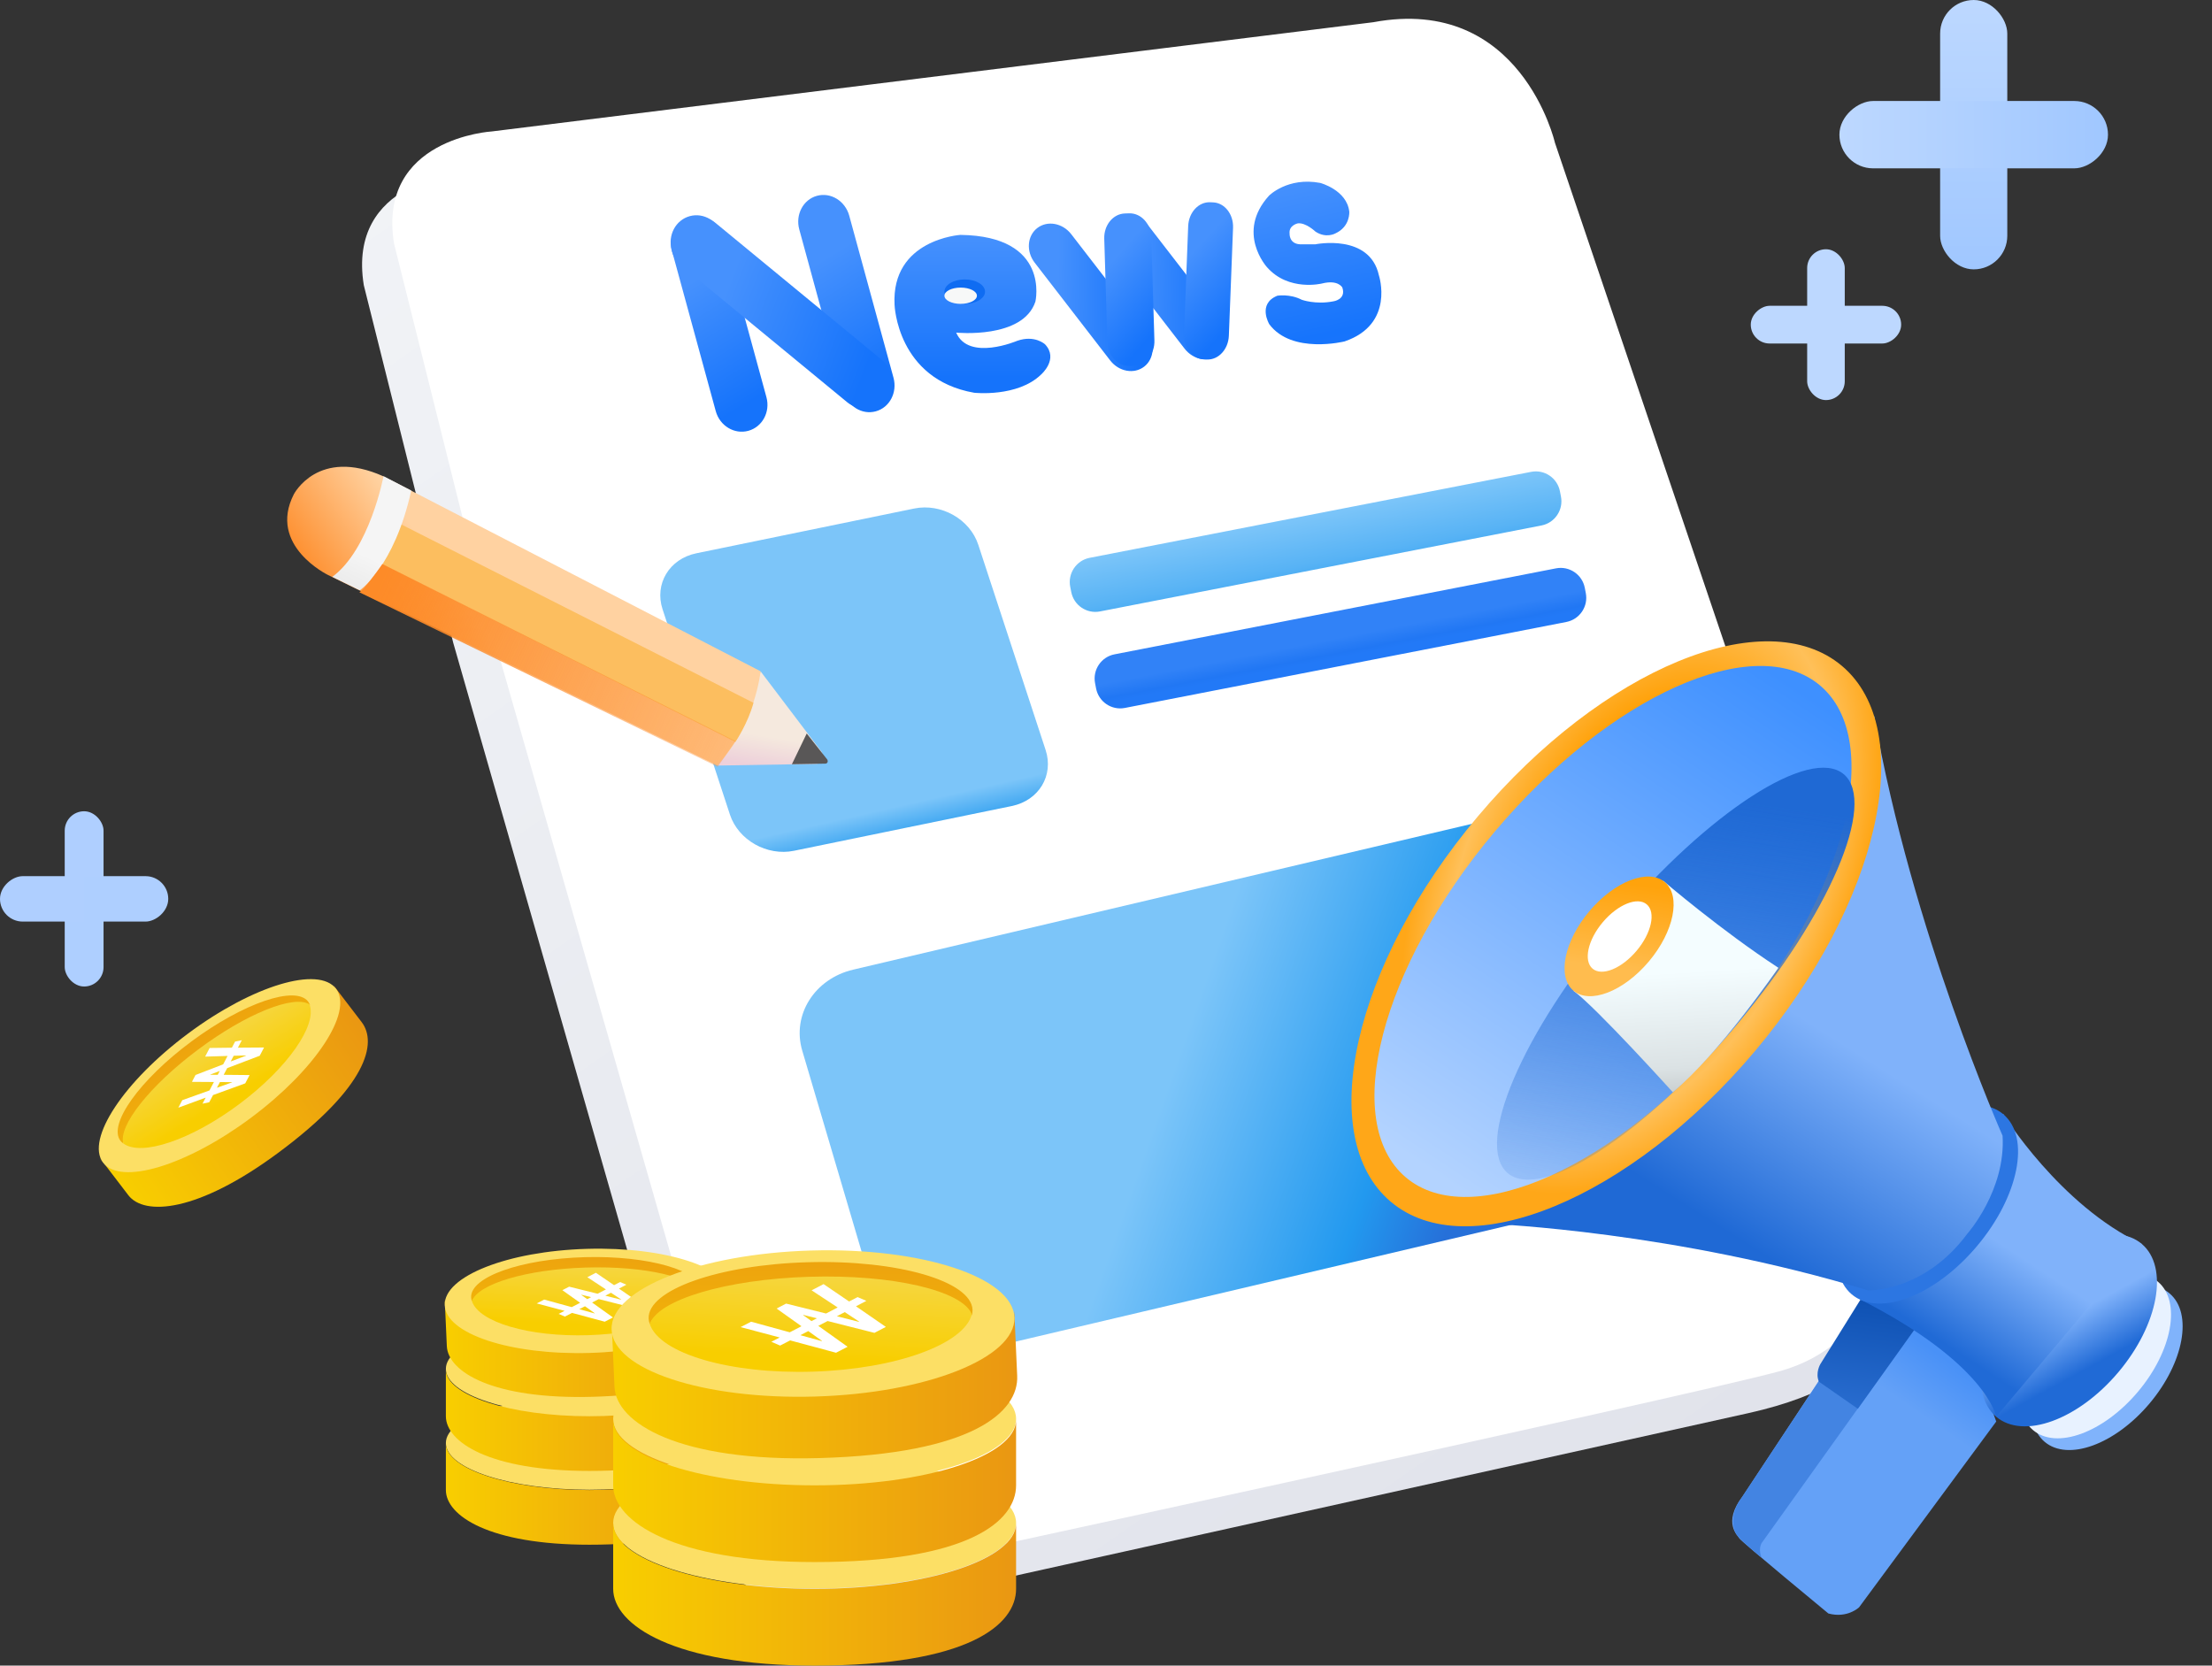 <svg width="166" height="125" viewBox="0 0 166 125" fill="none" xmlns="http://www.w3.org/2000/svg">
<rect x="0" y="0" width="166" height="125" fill="#333333" stroke="none"/>
<rect x="145.598" width="5.039" height="20.215" rx="2.519" fill="url(#paint0_linear_419_8370)"/>
<rect x="138.039" y="12.634" width="5.054" height="20.155" rx="2.527" transform="rotate(-90 138.039 12.634)" fill="url(#paint1_linear_419_8370)"/>
<rect x="135.619" y="18.706" width="2.821" height="11.319" rx="1.411" fill="#BDD8FF"/>
<rect x="131.387" y="25.78" width="2.83" height="11.286" rx="1.415" transform="rotate(-90 131.387 25.78)" fill="#BDD8FF"/>
<path d="M136.128 77.965L114.421 13.837C114.421 13.837 111.871 2.728 100.794 4.793L34.644 12.99C34.644 12.99 26.026 13.483 27.301 21.402L34.014 48.243L52.971 114.405C52.971 114.405 55.537 121.908 62.48 121.292C62.48 121.292 119.397 108.688 131.212 106.053C143.027 103.419 141.78 97.581 141.78 97.581L136.128 77.98V77.965Z" fill="url(#paint2_linear_419_8370)"/>
<path d="M138.397 74.839L116.69 10.712C116.69 10.712 114.14 -0.397 103.064 1.667L36.913 9.864C36.913 9.864 28.295 10.357 29.57 18.277L36.283 45.117L55.241 111.279C55.241 111.279 57.806 118.783 64.75 118.166C64.75 118.166 126.014 104.939 133.481 102.928C140.949 100.917 141.716 93.575 141.716 93.575L138.397 74.855V74.839Z" fill="white"/>
<path d="M75.933 60.49L59.587 63.849C57.559 64.265 55.409 63.048 54.779 61.137L49.724 45.729C49.095 43.819 50.231 41.939 52.259 41.523L68.605 38.164C70.633 37.748 72.784 38.965 73.413 40.876L78.468 56.284C79.097 58.194 77.961 60.074 75.933 60.49Z" fill="url(#paint3_linear_419_8370)"/>
<path d="M131.12 87.746L72.543 101.552C69.64 102.23 66.644 100.627 65.845 97.946L60.207 78.856C59.408 76.175 61.129 73.448 64.033 72.77L122.609 58.964C125.513 58.286 128.509 59.889 129.307 62.57L134.945 81.66C135.744 84.341 134.024 87.068 131.12 87.746Z" fill="url(#paint4_linear_419_8370)"/>
<path d="M114.905 35.411L81.773 41.864C80.773 42.059 80.12 43.029 80.314 44.032L80.391 44.425C80.585 45.427 81.552 46.082 82.552 45.887L115.684 39.434C116.683 39.239 117.336 38.269 117.142 37.267L117.066 36.873C116.872 35.871 115.904 35.216 114.905 35.411Z" fill="url(#paint5_linear_419_8370)"/>
<path d="M116.77 42.654L83.638 49.107C82.638 49.301 81.986 50.272 82.18 51.274L82.256 51.668C82.45 52.67 83.417 53.325 84.417 53.13L117.549 46.677C118.549 46.482 119.201 45.512 119.007 44.509L118.931 44.116C118.737 43.114 117.769 42.459 116.77 42.654Z" fill="url(#paint6_linear_419_8370)"/>
<path d="M80.394 17.579C79.742 16.735 78.599 16.528 77.84 17.117C77.082 17.706 76.996 18.869 77.648 19.713L83.314 27.05C83.966 27.895 85.11 28.102 85.868 27.513C86.627 26.924 86.713 25.761 86.061 24.917L80.394 17.579Z" fill="url(#paint7_linear_419_8370)"/>
<path d="M83.708 16.512L83.633 16.57C82.892 17.146 82.817 18.295 83.467 19.136L88.895 26.164C89.544 27.005 90.672 27.22 91.413 26.644L91.488 26.586C92.229 26.01 92.304 24.861 91.654 24.02L86.226 16.992C85.577 16.151 84.45 15.936 83.708 16.512Z" fill="url(#paint8_linear_419_8370)"/>
<path d="M91.034 15.188L90.812 15.179C89.944 15.145 89.208 15.945 89.168 16.965L88.854 25.063C88.814 26.084 89.486 26.938 90.354 26.972L90.576 26.981C91.444 27.015 92.18 26.215 92.22 25.195L92.534 17.096C92.574 16.076 91.902 15.221 91.034 15.188Z" fill="url(#paint9_linear_419_8370)"/>
<path d="M84.734 16.01L84.419 16.02C83.532 16.047 82.838 16.893 82.869 17.91L83.105 25.666C83.136 26.683 83.88 27.485 84.767 27.458L85.083 27.448C85.97 27.421 86.664 26.575 86.633 25.558L86.397 17.802C86.366 16.785 85.621 15.983 84.734 16.01Z" fill="url(#paint10_linear_419_8370)"/>
<path d="M54.211 17.7C53.909 16.595 52.812 15.934 51.762 16.222C50.711 16.511 50.104 17.641 50.406 18.746L53.713 30.853C54.015 31.958 55.111 32.62 56.162 32.331C57.212 32.042 57.819 30.913 57.517 29.808L54.211 17.7Z" fill="url(#paint11_linear_419_8370)"/>
<path d="M63.732 16.189C63.429 15.08 62.344 14.411 61.308 14.696C60.273 14.98 59.679 16.11 59.982 17.22L63.303 29.376C63.605 30.485 64.691 31.154 65.726 30.869C66.761 30.585 67.355 29.455 67.052 28.345L63.732 16.189Z" fill="url(#paint12_linear_419_8370)"/>
<path d="M53.7 16.733C52.827 16.014 51.537 16.142 50.818 17.019C50.1 17.897 50.226 19.191 51.099 19.91L63.579 30.188C64.452 30.907 65.743 30.779 66.461 29.902C67.179 29.024 67.053 27.73 66.18 27.01L53.7 16.733Z" fill="url(#paint13_linear_419_8370)"/>
<path d="M71.757 24.962C71.757 24.962 76.765 25.47 77.702 22.635C77.702 22.635 78.854 17.72 72.079 17.628C72.079 17.628 66.871 17.951 67.133 22.882C67.133 22.882 67.317 28.459 73.109 29.476C73.109 29.476 76.36 29.833 78.132 28.105C78.132 28.105 79.469 26.949 78.424 25.84C78.424 25.84 77.656 25.116 76.335 25.578C76.335 25.578 72.694 27.134 71.757 24.962Z" fill="url(#paint14_linear_419_8370)"/>
<path d="M72.398 22.805C73.24 22.805 73.922 22.394 73.922 21.888C73.922 21.381 73.24 20.971 72.398 20.971C71.557 20.971 70.875 21.381 70.875 21.888C70.875 22.394 71.557 22.805 72.398 22.805Z" fill="#0F6CF2"/>
<path d="M72.094 22.805C72.767 22.805 73.312 22.531 73.312 22.194C73.312 21.856 72.767 21.583 72.094 21.583C71.421 21.583 70.875 21.856 70.875 22.194C70.875 22.531 71.421 22.805 72.094 22.805Z" fill="#F7F8F8"/>
<path d="M98.718 18.334C98.718 18.334 102.786 17.503 103.48 20.664C103.48 20.664 104.698 24.331 100.904 25.623C100.904 25.623 96.948 26.611 95.253 24.331C95.253 24.331 94.339 22.803 95.862 22.192C95.862 22.192 96.8 22.035 97.691 22.497C97.691 22.497 98.718 22.874 100.044 22.618C100.044 22.618 101.042 22.497 100.737 21.581C100.737 21.581 100.433 20.97 99.214 21.275C99.214 21.275 96.71 21.902 95.082 20.053C95.082 20.053 92.716 17.457 95.235 14.683C95.235 14.683 96.633 13.266 99.076 13.728C99.076 13.728 101.073 14.252 101.257 15.885C101.257 15.885 101.347 16.997 100.213 17.518C100.213 17.518 99.519 17.914 98.718 17.381C98.718 17.381 97.995 16.691 97.395 16.763C97.395 16.763 96.715 16.902 96.777 17.518C96.777 17.518 96.723 18.288 97.552 18.334H98.718Z" fill="url(#paint15_linear_419_8370)"/>
<path d="M161.308 105.334C163.899 102.26 164.575 98.561 162.819 97.072C161.064 95.584 157.54 96.869 154.949 99.942C152.358 103.016 151.681 106.715 153.437 108.204C155.193 109.693 158.717 108.408 161.308 105.334Z" fill="#80B3FB"/>
<path d="M160.437 104.455C163.027 101.382 163.704 97.683 161.948 96.194C160.192 94.705 156.669 95.99 154.078 99.064C151.487 102.138 150.81 105.837 152.566 107.325C154.322 108.814 157.846 107.529 160.437 104.455Z" fill="#E8F2FF"/>
<path d="M140.206 98.039L147.457 100.196L149.808 106.683L139.515 120.627C139.515 120.627 138.639 121.475 137.211 121.09C137.211 121.09 130.62 115.651 130.528 115.45C130.436 115.25 129.237 114.31 130.774 112.292L140.191 98.039H140.206Z" fill="url(#paint16_linear_419_8370)"/>
<path d="M140.206 98.039L144.077 99.195L132.279 115.697C132.279 115.697 131.895 116.067 132.187 116.883C132.187 116.883 130.466 115.512 130.266 115.065C130.266 115.065 129.713 114.171 130.42 112.831L140.206 98.039Z" fill="#4384E2"/>
<path d="M144.077 99.195L139.622 97.531L136.611 102.37C136.611 102.37 136.211 103.032 136.503 103.695L139.422 105.728L144.092 99.195H144.077Z" fill="url(#paint17_linear_419_8370)"/>
<path d="M158.973 102.981C161.991 99.401 162.778 95.091 160.731 93.355C158.683 91.619 154.577 93.114 151.558 96.695C148.54 100.276 147.754 104.586 149.801 106.322C151.849 108.058 155.955 106.562 158.973 102.981Z" fill="url(#paint18_linear_419_8370)"/>
<path d="M150.343 83.619C150.343 83.619 154.552 90.445 160.728 93.357L149.805 106.315C149.805 106.315 149.098 102.355 139.62 97.533C139.62 97.533 130.034 81.832 150.343 83.619Z" fill="url(#paint19_linear_419_8370)"/>
<path d="M148.359 93.524C151.503 89.794 152.392 85.363 150.345 83.627C148.297 81.891 144.089 83.507 140.945 87.237C137.801 90.968 136.912 95.399 138.959 97.135C141.007 98.871 145.215 97.254 148.359 93.524Z" fill="#2C76E2"/>
<path d="M140.222 96.839C140.222 96.839 144.385 96.978 147.642 92.586C147.642 92.586 150.53 89.335 150.284 85.237C150.284 85.237 143.464 69.814 140.652 53.743L112.078 91.862C112.078 91.862 125.72 92.432 140.237 96.854L140.222 96.839Z" fill="url(#paint20_linear_419_8370)"/>
<path d="M131.694 78.894C141.049 67.795 143.979 54.851 138.239 49.984C132.498 45.116 120.26 50.169 110.905 61.268C101.549 72.368 98.619 85.311 104.359 90.179C110.1 95.046 122.338 89.994 131.694 78.894Z" fill="url(#paint21_angular_419_8370)"/>
<path d="M129.905 77.414C138.494 67.225 141.491 55.602 136.599 51.454C131.707 47.306 120.779 52.204 112.19 62.394C103.601 72.584 100.604 84.207 105.496 88.355C110.388 92.502 121.317 87.604 129.905 77.414Z" fill="url(#paint22_linear_419_8370)"/>
<path d="M130.309 76.934C137.276 68.669 140.885 60.24 138.371 58.108C135.856 55.977 128.17 60.949 121.204 69.214C114.237 77.479 110.628 85.907 113.143 88.039C115.657 90.171 123.343 85.199 130.309 76.934Z" fill="url(#paint23_linear_419_8370)"/>
<path d="M118.084 74.343L124.813 66.1C124.813 66.1 129.176 69.844 133.462 72.633C133.462 72.633 129.007 79.104 125.535 81.97C125.535 81.97 119.82 75.637 118.084 74.358V74.343Z" fill="url(#paint24_linear_419_8370)"/>
<path d="M123.733 72.164C125.629 69.915 126.167 67.247 124.936 66.203C123.705 65.159 121.171 66.136 119.275 68.384C117.38 70.633 116.842 73.302 118.073 74.345C119.304 75.389 121.838 74.412 123.733 72.164Z" fill="url(#paint25_linear_419_8370)"/>
<path d="M122.815 71.359C123.938 70.027 124.281 68.466 123.581 67.872C122.882 67.279 121.404 67.878 120.281 69.21C119.158 70.543 118.815 72.103 119.515 72.697C120.215 73.29 121.692 72.691 122.815 71.359Z" fill="white"/>
<path d="M44.238 111.803C50.19 111.803 55.015 110.233 55.015 108.297C55.015 106.36 50.19 104.79 44.238 104.79C38.286 104.79 33.461 106.36 33.461 108.297C33.461 110.233 38.286 111.803 44.238 111.803Z" fill="#FCDF65"/>
<path d="M44.238 111.825C38.286 111.825 33.461 110.255 33.461 108.319V111.825C33.461 113.761 36.733 115.929 44.238 115.929C52.439 115.929 55.015 113.762 55.015 111.825V108.319C55.015 110.255 50.191 111.825 44.238 111.825Z" fill="url(#paint26_linear_419_8370)"/>
<path d="M44.238 106.237C50.19 106.237 55.015 104.667 55.015 102.73C55.015 100.794 50.19 99.224 44.238 99.224C38.286 99.224 33.461 100.794 33.461 102.73C33.461 104.667 38.286 106.237 44.238 106.237Z" fill="#FCDF65"/>
<path d="M44.238 106.287C38.286 106.287 33.461 104.717 33.461 102.78V106.287C33.461 108.223 36.733 110.391 44.238 110.391C52.439 110.391 55.015 108.223 55.015 106.287V102.78C55.015 104.719 50.191 106.287 44.238 106.287Z" fill="url(#paint27_linear_419_8370)"/>
<path d="M44.302 100.728C38.354 100.893 33.462 99.457 33.375 97.521L33.532 101.024C33.618 102.959 36.984 105.036 44.486 104.828C52.682 104.601 55.16 102.363 55.073 100.427L54.917 96.925C55.003 98.861 50.251 100.564 44.302 100.728Z" fill="url(#paint28_linear_419_8370)"/>
<path d="M44.264 101.536C50.215 101.364 54.989 99.475 54.927 97.318C54.864 95.161 49.989 93.552 44.038 93.725C38.086 93.898 33.312 95.786 33.375 97.943C33.438 100.1 38.313 101.709 44.264 101.536Z" fill="#FCDF65"/>
<path d="M43.943 95.42C48.416 95.298 52.136 96.076 52.648 97.193C52.676 97.096 52.688 96.995 52.684 96.895C52.614 95.358 48.679 94.219 43.894 94.349C39.109 94.48 35.287 95.832 35.356 97.368C35.361 97.469 35.383 97.569 35.419 97.663C35.829 96.521 39.47 95.542 43.943 95.42Z" fill="url(#paint29_linear_419_8370)"/>
<path d="M52.648 97.131C52.136 95.87 48.416 94.991 43.943 95.129C39.471 95.267 35.83 96.374 35.42 97.661C35.944 99.225 39.674 100.342 44.146 100.204C48.619 100.065 52.25 98.724 52.648 97.131Z" fill="url(#paint30_linear_419_8370)"/>
<path d="M46.538 96.215L47.006 96.416L46.45 96.707L48.049 97.809L47.438 98.128L44.932 97.495L44.435 97.753L46.001 98.872L45.384 99.191L42.929 98.531L42.392 98.808L41.923 98.606L42.37 98.376L40.279 97.82L40.84 97.532L42.907 98.098L43.535 97.774L42.203 96.827L42.713 96.563L44.849 97.093L45.471 96.769L44.077 95.853L44.717 95.519L46.082 96.45L46.538 96.215ZM46.622 97.529L45.852 97.019L45.427 97.24L46.605 97.538L46.622 97.529ZM43.637 97.168L43.62 97.177L44.07 97.499L44.359 97.349L43.637 97.168ZM44.636 98.56L43.9 98.032L43.475 98.252L44.618 98.569L44.636 98.56Z" fill="white"/>
<path d="M61.134 119.212C69.484 119.212 76.252 117.01 76.252 114.293C76.252 111.577 69.484 109.374 61.134 109.374C52.784 109.374 46.016 111.577 46.016 114.293C46.016 117.01 52.784 119.212 61.134 119.212Z" fill="#FCDF65"/>
<path d="M61.134 119.242C52.785 119.242 46.016 117.04 46.016 114.323V119.242C46.016 121.958 50.605 125 61.134 125C72.638 125 76.252 121.959 76.252 119.242V114.323C76.252 117.04 69.484 119.242 61.134 119.242Z" fill="url(#paint31_linear_419_8370)"/>
<path d="M61.134 111.403C69.484 111.403 76.252 109.201 76.252 106.484C76.252 103.768 69.484 101.565 61.134 101.565C52.784 101.565 46.016 103.768 46.016 106.484C46.016 109.201 52.784 111.403 61.134 111.403Z" fill="#FCDF65"/>
<path d="M61.134 111.473C52.785 111.473 46.016 109.271 46.016 106.554V111.473C46.016 114.189 50.605 117.231 61.134 117.231C72.638 117.231 76.252 114.189 76.252 111.473V106.554C76.252 109.274 69.484 111.473 61.134 111.473Z" fill="url(#paint32_linear_419_8370)"/>
<path d="M61.225 103.676C52.881 103.907 46.018 101.893 45.897 99.177L46.116 104.09C46.237 106.806 50.96 109.718 61.483 109.427C72.981 109.109 76.457 105.969 76.335 103.254L76.115 98.341C76.237 101.057 69.571 103.445 61.225 103.676Z" fill="url(#paint33_linear_419_8370)"/>
<path d="M61.17 104.808C69.518 104.565 76.215 101.915 76.128 98.889C76.04 95.863 69.201 93.607 60.853 93.85C52.504 94.093 45.807 96.743 45.895 99.769C45.982 102.794 52.821 105.051 61.17 104.808Z" fill="#FCDF65"/>
<path d="M60.723 96.23C66.997 96.059 72.215 97.15 72.934 98.717C72.973 98.581 72.99 98.44 72.985 98.299C72.887 96.143 67.366 94.544 60.654 94.728C53.942 94.911 48.579 96.807 48.677 98.962C48.684 99.104 48.714 99.244 48.766 99.377C49.34 97.775 54.447 96.401 60.723 96.23Z" fill="url(#paint34_linear_419_8370)"/>
<path d="M72.931 98.629C72.213 96.861 66.994 95.628 60.72 95.821C54.446 96.015 49.339 97.568 48.764 99.373C49.499 101.568 54.731 103.134 61.005 102.94C67.279 102.746 72.373 100.864 72.931 98.629Z" fill="url(#paint35_linear_419_8370)"/>
<path d="M64.359 97.345L65.017 97.628L64.237 98.035L66.48 99.582L65.622 100.029L62.107 99.141L61.409 99.503L63.607 101.073L62.741 101.521L59.297 100.595L58.544 100.983L57.886 100.7L58.513 100.376L55.58 99.597L56.366 99.192L59.267 99.987L60.147 99.532L58.279 98.204L58.994 97.833L61.99 98.577L62.863 98.123L60.908 96.838L61.805 96.37L63.721 97.675L64.359 97.345ZM64.477 99.189L63.397 98.472L62.802 98.783L64.454 99.202L64.477 99.189ZM60.29 98.682L60.267 98.695L60.898 99.147L61.303 98.937L60.29 98.682ZM61.691 100.636L60.659 99.895L60.063 100.203L61.667 100.648L61.691 100.636Z" fill="white"/>
<path d="M57.08 50.384L61.671 56.445C61.671 56.445 61.99 57.154 61.332 57.329L53.826 57.455L57.09 50.393L57.08 50.384Z" fill="url(#paint36_linear_419_8370)"/>
<path d="M60.538 55.043L62.092 57.016C62.092 57.016 62.197 57.242 61.975 57.309L59.428 57.355L60.538 55.054V55.043Z" fill="#595757"/>
<path d="M57.079 50.384C57.079 50.384 56.672 54.424 53.815 57.445L24.626 43.157C24.626 43.157 20.074 40.962 22.05 37.096C22.05 37.096 23.861 33.551 28.771 35.746L57.069 50.374L57.079 50.384Z" fill="url(#paint37_linear_419_8370)"/>
<path d="M30.029 39.321L28.625 42.312L55.19 55.678C55.19 55.678 56.129 54.289 56.545 52.744L30.039 39.321H30.029Z" fill="#FCBE5F"/>
<path d="M28.78 35.746C28.78 35.746 27.744 41.234 24.936 43.293L26.998 44.303C26.998 44.303 29.584 42.574 30.863 36.814L28.78 35.736V35.746Z" fill="url(#paint38_linear_419_8370)"/>
<path d="M26.969 44.448C27.276 44.294 28.249 42.971 28.697 42.329L55.204 55.621L53.859 57.548L26.969 44.448Z" fill="url(#paint39_linear_419_8370)"/>
<path d="M18.388 83.207C13.553 86.794 8.671 88.443 7.483 86.888L9.632 89.7C10.82 91.254 14.808 91.022 20.905 86.498C27.567 81.554 28.329 78.262 27.141 76.708L24.991 73.896C26.18 75.451 23.223 79.619 18.388 83.207Z" fill="url(#paint40_linear_419_8370)"/>
<path d="M18.821 83.898C23.653 80.302 26.52 75.967 25.224 74.216C23.928 72.464 18.961 73.96 14.128 77.556C9.296 81.152 6.429 85.487 7.725 87.239C9.021 88.99 13.989 87.495 18.821 83.898Z" fill="#FCDF65"/>
<path d="M15.03 79.015C18.666 76.319 22.197 74.806 23.266 75.434C23.233 75.337 23.185 75.247 23.124 75.166C22.18 73.933 18.261 75.272 14.371 78.156C10.482 81.04 8.093 84.379 9.037 85.611C9.099 85.692 9.175 85.762 9.259 85.819C8.94 84.635 11.392 81.711 15.03 79.015Z" fill="url(#paint41_linear_419_8370)"/>
<path d="M23.229 75.381C22.078 74.634 18.488 76.063 14.861 78.773C11.234 81.482 8.855 84.511 9.258 85.816C10.594 86.808 14.329 85.57 17.956 82.86C21.583 80.151 23.818 76.932 23.229 75.381Z" fill="url(#paint42_linear_419_8370)"/>
<path d="M17.642 78.168L18.147 78.064L17.854 78.627L19.815 78.613L19.492 79.232L17.05 80.161L16.786 80.663L18.73 80.682L18.403 81.305L15.988 82.182L15.702 82.723L15.197 82.828L15.435 82.377L13.382 83.13L13.68 82.566L15.72 81.836L16.053 81.203L14.403 81.191L14.673 80.676L16.749 79.876L17.078 79.247L15.395 79.297L15.732 78.649L17.401 78.628L17.642 78.168ZM18.47 79.209L17.537 79.233L17.313 79.662L18.462 79.226L18.47 79.209ZM15.788 80.641L15.779 80.659L16.338 80.665L16.491 80.373L15.788 80.641ZM17.419 81.216L16.505 81.205L16.279 81.633L17.41 81.233L17.419 81.216Z" fill="white"/>
<rect x="4.857" y="60.884" width="2.914" height="13.152" rx="1.457" fill="url(#paint43_linear_419_8370)"/>
<rect y="69.164" width="3.41" height="12.627" rx="1.705" transform="rotate(-90 0 69.164)" fill="url(#paint44_linear_419_8370)"/>
<defs>
<linearGradient id="paint0_linear_419_8370" x1="148.117" y1="0" x2="148.117" y2="20.215" gradientUnits="userSpaceOnUse">
<stop stop-color="#BDD8FF"/>
<stop offset="1" stop-color="#A0C7FF"/>
</linearGradient>
<linearGradient id="paint1_linear_419_8370" x1="140.566" y1="12.634" x2="140.566" y2="32.79" gradientUnits="userSpaceOnUse">
<stop stop-color="#BDD8FF"/>
<stop offset="1" stop-color="#A0C7FF"/>
</linearGradient>
<linearGradient id="paint2_linear_419_8370" x1="27.441" y1="2.502" x2="111.125" y2="122.416" gradientUnits="userSpaceOnUse">
<stop stop-color="#F2F4F7"/>
<stop offset="1" stop-color="#E1E3EB"/>
</linearGradient>
<linearGradient id="paint3_linear_419_8370" x1="63.566" y1="39.305" x2="68.775" y2="62.217" gradientUnits="userSpaceOnUse">
<stop stop-color="#7CC5F9"/>
<stop offset="0.916" stop-color="#7CC5F9"/>
<stop offset="1" stop-color="#40A7F1"/>
</linearGradient>
<linearGradient id="paint4_linear_419_8370" x1="88.145" y1="80.066" x2="110.199" y2="87.852" gradientUnits="userSpaceOnUse">
<stop stop-color="#7CC5F9"/>
<stop offset="0.71" stop-color="#2299EF"/>
<stop offset="1" stop-color="#2670D9"/>
</linearGradient>
<linearGradient id="paint5_linear_419_8370" x1="98.339" y1="38.637" x2="99.122" y2="42.66" gradientUnits="userSpaceOnUse">
<stop stop-color="#7CC5F9"/>
<stop offset="0.874" stop-color="#58B3F5"/>
<stop offset="1" stop-color="#50AFF4"/>
</linearGradient>
<linearGradient id="paint6_linear_419_8370" x1="100.204" y1="45.88" x2="100.987" y2="49.903" gradientUnits="userSpaceOnUse">
<stop offset="0.489" stop-color="#3182F7"/>
<stop offset="0.761" stop-color="#2177F4"/>
<stop offset="0.854" stop-color="#2279F7"/>
</linearGradient>
<linearGradient id="paint7_linear_419_8370" x1="79.417" y1="18.969" x2="85.993" y2="19.06" gradientUnits="userSpaceOnUse">
<stop stop-color="#4691FD"/>
<stop offset="0.936" stop-color="#1573FB"/>
<stop offset="1" stop-color="#1573FB"/>
</linearGradient>
<linearGradient id="paint8_linear_419_8370" x1="85.202" y1="18.333" x2="91.712" y2="18.538" gradientUnits="userSpaceOnUse">
<stop stop-color="#4691FD"/>
<stop offset="0.936" stop-color="#1573FB"/>
<stop offset="1" stop-color="#1573FB"/>
</linearGradient>
<linearGradient id="paint9_linear_419_8370" x1="90.951" y1="17.37" x2="95.486" y2="21.579" gradientUnits="userSpaceOnUse">
<stop stop-color="#4691FD"/>
<stop offset="0.936" stop-color="#1573FB"/>
<stop offset="1" stop-color="#1573FB"/>
</linearGradient>
<linearGradient id="paint10_linear_419_8370" x1="84.759" y1="18.128" x2="89.479" y2="22.245" gradientUnits="userSpaceOnUse">
<stop stop-color="#4691FD"/>
<stop offset="0.936" stop-color="#1573FB"/>
<stop offset="1" stop-color="#1573FB"/>
</linearGradient>
<linearGradient id="paint11_linear_419_8370" x1="51.966" y1="17.927" x2="59.529" y2="30.268" gradientUnits="userSpaceOnUse">
<stop offset="0.188" stop-color="#4691FD"/>
<stop offset="0.877" stop-color="#1573FB"/>
<stop offset="0.963" stop-color="#1573FB"/>
</linearGradient>
<linearGradient id="paint12_linear_419_8370" x1="61.518" y1="16.406" x2="69.162" y2="28.74" gradientUnits="userSpaceOnUse">
<stop offset="0.188" stop-color="#4691FD"/>
<stop offset="0.877" stop-color="#1573FB"/>
<stop offset="0.963" stop-color="#1573FB"/>
</linearGradient>
<linearGradient id="paint13_linear_419_8370" x1="52.242" y1="18.532" x2="68.444" y2="24.645" gradientUnits="userSpaceOnUse">
<stop offset="0.188" stop-color="#4691FD"/>
<stop offset="0.877" stop-color="#1573FB"/>
<stop offset="0.963" stop-color="#1573FB"/>
</linearGradient>
<linearGradient id="paint14_linear_419_8370" x1="72.973" y1="17.628" x2="72.973" y2="29.484" gradientUnits="userSpaceOnUse">
<stop stop-color="#4691FD"/>
<stop offset="0.905" stop-color="#1573FB"/>
<stop offset="1" stop-color="#1573FB"/>
</linearGradient>
<linearGradient id="paint15_linear_419_8370" x1="97.995" y1="13.33" x2="100.753" y2="26.161" gradientUnits="userSpaceOnUse">
<stop stop-color="#4691FD"/>
<stop offset="0.899" stop-color="#1674FC"/>
<stop offset="1" stop-color="#1875FC"/>
</linearGradient>
<linearGradient id="paint16_linear_419_8370" x1="146.853" y1="102.561" x2="135.228" y2="119.336" gradientUnits="userSpaceOnUse">
<stop stop-color="#4991F7"/>
<stop offset="0.221" stop-color="#64A1F7"/>
</linearGradient>
<linearGradient id="paint17_linear_419_8370" x1="140.244" y1="97.531" x2="138.616" y2="109.283" gradientUnits="userSpaceOnUse">
<stop stop-color="#0E51B3"/>
<stop offset="1" stop-color="#3478DB"/>
</linearGradient>
<linearGradient id="paint18_linear_419_8370" x1="155.424" y1="98.042" x2="157.676" y2="102.151" gradientUnits="userSpaceOnUse">
<stop offset="0.125" stop-color="#80B2FA"/>
<stop offset="1" stop-color="#206AD6"/>
</linearGradient>
<linearGradient id="paint19_linear_419_8370" x1="151.073" y1="92.462" x2="145.656" y2="100.683" gradientUnits="userSpaceOnUse">
<stop offset="0.125" stop-color="#80B2FA"/>
<stop offset="1" stop-color="#206AD6"/>
</linearGradient>
<linearGradient id="paint20_linear_419_8370" x1="141.369" y1="80.255" x2="132.496" y2="94.288" gradientUnits="userSpaceOnUse">
<stop stop-color="#80B2FA"/>
<stop offset="1" stop-color="#1F69D5"/>
</linearGradient>
<radialGradient id="paint21_angular_419_8370" cx="0" cy="0" r="1" gradientUnits="userSpaceOnUse" gradientTransform="translate(123.087 65.279) rotate(114.84) scale(28.287 17.142)">
<stop offset="0.201" stop-color="#FFD591"/>
<stop offset="0.485" stop-color="#FFA005"/>
<stop offset="0.747" stop-color="#FFC059"/>
<stop offset="0.914" stop-color="#FFA718"/>
</radialGradient>
<linearGradient id="paint22_linear_419_8370" x1="133.753" y1="50.917" x2="108.666" y2="88.742" gradientUnits="userSpaceOnUse">
<stop stop-color="#3E90FF"/>
<stop offset="1" stop-color="#B3D3FF"/>
</linearGradient>
<linearGradient id="paint23_linear_419_8370" x1="132.532" y1="60.391" x2="127.322" y2="95.835" gradientUnits="userSpaceOnUse">
<stop stop-color="#1F69D4"/>
<stop offset="1" stop-color="#1F69D4" stop-opacity="0"/>
</linearGradient>
<linearGradient id="paint24_linear_419_8370" x1="125.773" y1="66.1" x2="126.749" y2="82.393" gradientUnits="userSpaceOnUse">
<stop offset="0.418" stop-color="#F4FDFF"/>
<stop offset="0.859" stop-color="#DBE2E4"/>
<stop offset="1" stop-color="#C6CBCC"/>
</linearGradient>
<linearGradient id="paint25_linear_419_8370" x1="121.564" y1="66.197" x2="120.645" y2="72.613" gradientUnits="userSpaceOnUse">
<stop stop-color="#FFA30C"/>
<stop offset="1" stop-color="#FFBC4E"/>
</linearGradient>
<linearGradient id="paint26_linear_419_8370" x1="33.461" y1="112.124" x2="55.015" y2="112.124" gradientUnits="userSpaceOnUse">
<stop stop-color="#F8CE00"/>
<stop offset="1" stop-color="#EA9712"/>
</linearGradient>
<linearGradient id="paint27_linear_419_8370" x1="33.461" y1="106.586" x2="55.015" y2="106.586" gradientUnits="userSpaceOnUse">
<stop stop-color="#F8CE00"/>
<stop offset="1" stop-color="#EA9712"/>
</linearGradient>
<linearGradient id="paint28_linear_419_8370" x1="33.375" y1="100.884" x2="55.075" y2="100.884" gradientUnits="userSpaceOnUse">
<stop stop-color="#F8CE00"/>
<stop offset="1" stop-color="#EA9712"/>
</linearGradient>
<linearGradient id="paint29_linear_419_8370" x1="38.804" y1="105.242" x2="39.139" y2="91.025" gradientUnits="userSpaceOnUse">
<stop stop-color="#F8CE00"/>
<stop offset="1" stop-color="#EA9712"/>
</linearGradient>
<linearGradient id="paint30_linear_419_8370" x1="39.003" y1="105.305" x2="39.828" y2="90.571" gradientUnits="userSpaceOnUse">
<stop offset="0.415" stop-color="#F8CE00"/>
<stop offset="1" stop-color="#F4DD7A"/>
</linearGradient>
<linearGradient id="paint31_linear_419_8370" x1="46.016" y1="119.662" x2="76.252" y2="119.662" gradientUnits="userSpaceOnUse">
<stop stop-color="#F8CE00"/>
<stop offset="1" stop-color="#EA9712"/>
</linearGradient>
<linearGradient id="paint32_linear_419_8370" x1="46.016" y1="111.893" x2="76.252" y2="111.893" gradientUnits="userSpaceOnUse">
<stop stop-color="#F8CE00"/>
<stop offset="1" stop-color="#EA9712"/>
</linearGradient>
<linearGradient id="paint33_linear_419_8370" x1="45.897" y1="103.894" x2="76.338" y2="103.894" gradientUnits="userSpaceOnUse">
<stop stop-color="#F8CE00"/>
<stop offset="1" stop-color="#EA9712"/>
</linearGradient>
<linearGradient id="paint34_linear_419_8370" x1="53.514" y1="110.009" x2="53.983" y2="90.064" gradientUnits="userSpaceOnUse">
<stop stop-color="#F8CE00"/>
<stop offset="1" stop-color="#EA9712"/>
</linearGradient>
<linearGradient id="paint35_linear_419_8370" x1="53.791" y1="110.097" x2="54.947" y2="89.427" gradientUnits="userSpaceOnUse">
<stop offset="0.415" stop-color="#F8CE00"/>
<stop offset="1" stop-color="#F4DD7A"/>
</linearGradient>
<linearGradient id="paint36_linear_419_8370" x1="57.509" y1="55.236" x2="57.123" y2="57.547" gradientUnits="userSpaceOnUse">
<stop stop-color="#F5E9DE"/>
<stop offset="1" stop-color="#EDD0DA"/>
</linearGradient>
<linearGradient id="paint37_linear_419_8370" x1="28.12" y1="35.393" x2="21.385" y2="39.998" gradientUnits="userSpaceOnUse">
<stop stop-color="#FFD2A1"/>
<stop offset="1" stop-color="#FE9132"/>
</linearGradient>
<linearGradient id="paint38_linear_419_8370" x1="30.233" y1="36.164" x2="26.18" y2="44.631" gradientUnits="userSpaceOnUse">
<stop offset="0.658" stop-color="#F5F5F5"/>
<stop offset="1" stop-color="#E9E9E9"/>
</linearGradient>
<linearGradient id="paint39_linear_419_8370" x1="28.505" y1="43.87" x2="69.265" y2="61.889" gradientUnits="userSpaceOnUse">
<stop stop-color="#FD8B28"/>
<stop offset="1" stop-color="#FD8B28" stop-opacity="0"/>
</linearGradient>
<linearGradient id="paint40_linear_419_8370" x1="9.422" y1="89.675" x2="27.441" y2="77.135" gradientUnits="userSpaceOnUse">
<stop stop-color="#F8CE00"/>
<stop offset="1" stop-color="#EA9712"/>
</linearGradient>
<linearGradient id="paint41_linear_419_8370" x1="16.436" y1="90.137" x2="8.478" y2="78.183" gradientUnits="userSpaceOnUse">
<stop stop-color="#F8CE00"/>
<stop offset="1" stop-color="#EA9712"/>
</linearGradient>
<linearGradient id="paint42_linear_419_8370" x1="16.636" y1="90.072" x2="8.784" y2="77.406" gradientUnits="userSpaceOnUse">
<stop offset="0.415" stop-color="#F8CE00"/>
<stop offset="1" stop-color="#F4DD7A"/>
</linearGradient>
<linearGradient id="paint43_linear_419_8370" x1="6.314" y1="60.884" x2="6.314" y2="74.036" gradientUnits="userSpaceOnUse">
<stop stop-color="#AFCFFF"/>
<stop offset="1" stop-color="#AECFFF"/>
</linearGradient>
<linearGradient id="paint44_linear_419_8370" x1="1.705" y1="69.164" x2="1.705" y2="81.792" gradientUnits="userSpaceOnUse">
<stop stop-color="#AFCFFF"/>
<stop offset="1" stop-color="#AECFFF"/>
</linearGradient>
</defs>
</svg>
